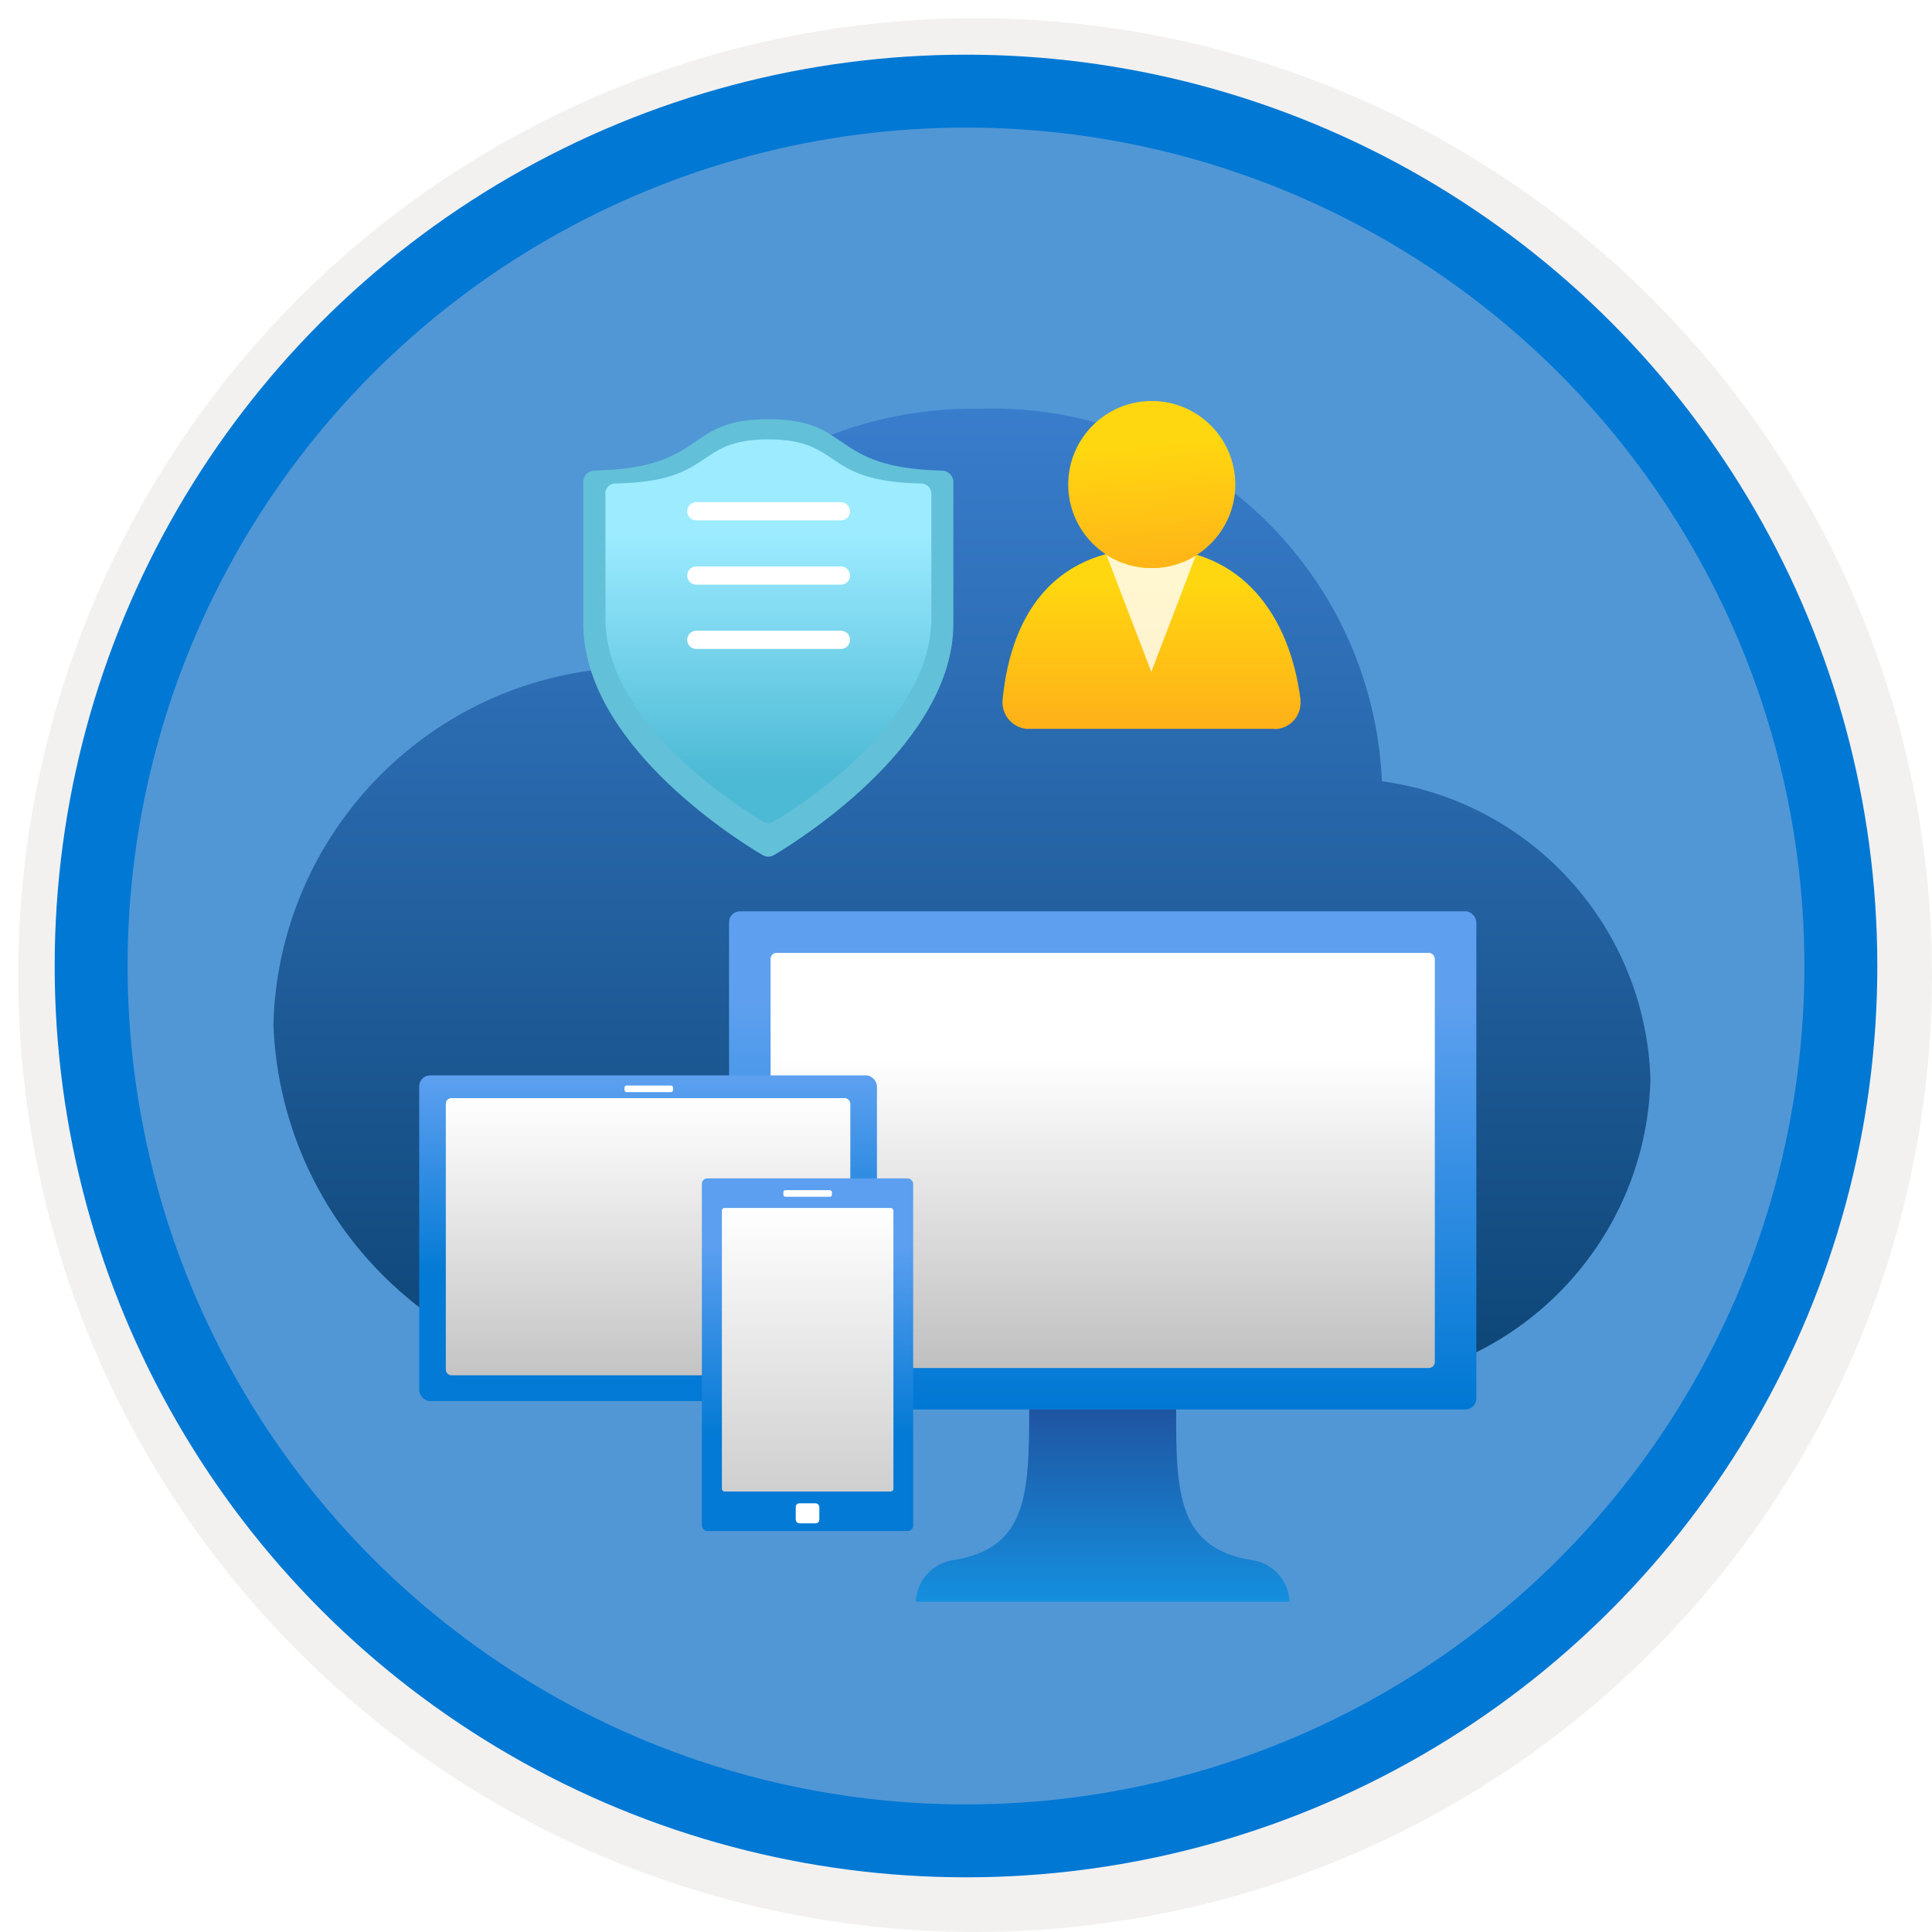 <svg width="106" height="106" viewBox="0 0 106 106" fill="none" xmlns="http://www.w3.org/2000/svg">
<g filter="url(#filter0_d)">
<circle cx="53" cy="53" r="49" fill="#5197D5"/>
<circle cx="53" cy="53" r="50.75" stroke="#F2F1F0" stroke-width="3.5"/>
</g>
<circle cx="53" cy="53" r="48" stroke="#0078D4" stroke-width="4"/>
<g filter="url(#filter1_d)">
<path d="M90.553 57.193C90.281 48.886 84.055 41.987 75.82 40.865C75.297 29.173 65.482 20.068 53.784 20.424C44.465 20.277 36.062 26.008 32.797 34.737C22.848 35.902 15.266 44.2 15 54.213C15.432 65.542 24.951 74.384 36.281 73.983H38.127H72.588C72.895 74.006 73.204 74.006 73.511 73.983C82.789 73.895 90.327 66.468 90.553 57.193Z" fill="url(#paint0_linear)"/>
</g>
<g filter="url(#filter2_d)">
<path d="M69.895 38.002C70.678 38.015 71.326 37.398 71.352 36.616V36.379C70.772 31.808 68.166 28.089 63.192 28.089C58.218 28.089 55.517 31.239 55.008 36.379C54.925 37.183 55.507 37.903 56.311 37.99H69.895V38.002Z" fill="url(#paint1_linear)"/>
<path opacity="0.8" d="M63.192 29.167C62.31 29.171 61.447 28.92 60.705 28.444L63.168 34.864L65.608 28.48C64.883 28.932 64.046 29.17 63.192 29.167Z" fill="white"/>
<circle cx="63.192" cy="24.584" r="4.583" fill="url(#paint2_linear)"/>
</g>
<g filter="url(#filter3_d)">
<path d="M52.308 32.205C52.308 38.654 44.248 43.847 42.484 44.906C42.282 45.031 42.025 45.031 41.824 44.906C40.06 43.862 32 38.668 32 32.205V24.443C32 24.106 32.274 23.83 32.617 23.822C38.898 23.667 37.45 21 42.154 21C46.858 21 45.409 23.667 51.691 23.822C52.034 23.83 52.308 24.106 52.308 24.443V32.205Z" fill="#62C0D8"/>
<path d="M51.099 31.928C51.099 37.602 44.001 42.154 42.447 43.073C42.27 43.18 42.046 43.18 41.869 43.073C40.315 42.154 33.218 37.602 33.218 31.928V25.174C33.189 25.014 33.234 24.85 33.34 24.725C33.446 24.6 33.602 24.527 33.768 24.526C39.297 24.431 38.032 22.107 42.158 22.107C46.284 22.107 45.019 24.431 50.548 24.526C50.849 24.533 51.091 24.77 51.099 25.066V31.928Z" fill="url(#paint3_linear)"/>
</g>
<path d="M38.204 28.052H46.137" stroke="white" stroke-linecap="round"/>
<path d="M38.204 31.578H46.137" stroke="white" stroke-linecap="round"/>
<path d="M38.204 35.105H46.137" stroke="white" stroke-linecap="round"/>
<g filter="url(#filter4_d)">
<rect x="40" y="48" width="41" height="27.333" rx="0.6" fill="url(#paint4_linear)"/>
<rect x="42.278" y="50.278" width="36.444" height="22.778" rx="0.33" fill="url(#paint5_linear)"/>
<path d="M68.723 83.601C64.668 82.964 64.509 80.048 64.532 75.333H56.468C56.468 80.048 56.332 82.964 52.277 83.601C51.142 83.776 50.291 84.732 50.25 85.879H70.75C70.709 84.732 69.858 83.776 68.723 83.601Z" fill="url(#paint6_linear)"/>
</g>
<g filter="url(#filter5_d)">
<rect x="23" y="57" width="25.114" height="17.872" rx="0.6" fill="url(#paint7_linear)"/>
<rect x="24.46" y="58.249" width="22.194" height="15.207" rx="0.3" fill="url(#paint8_linear)"/>
<rect x="34.263" y="57.558" width="2.665" height="0.361" rx="0.11" fill="white"/>
<rect x="38.508" y="62.652" width="11.594" height="19.348" rx="0.3" fill="url(#paint9_linear)"/>
<rect x="42.98" y="63.3" width="2.665" height="0.361" rx="0.11" fill="white"/>
<rect x="39.607" y="64.278" width="9.41" height="15.553" rx="0.14" fill="url(#paint10_linear)"/>
<rect x="43.658" y="80.48" width="1.295" height="1.099" rx="0.2" fill="white"/>
</g>
<defs>
<filter id="filter0_d" x="0.5" y="0.5" width="105.5" height="105.5" filterUnits="userSpaceOnUse" color-interpolation-filters="sRGB">
<feFlood flood-opacity="0" result="BackgroundImageFix"/>
<feColorMatrix in="SourceAlpha" type="matrix" values="0 0 0 0 0 0 0 0 0 0 0 0 0 0 0 0 0 0 127 0"/>
<feOffset dx="0.5" dy="0.5"/>
<feColorMatrix type="matrix" values="0 0 0 0 0.824 0 0 0 0 0.831 0 0 0 0 0.835 0 0 0 1 0"/>
<feBlend mode="normal" in2="BackgroundImageFix" result="effect1_dropShadow"/>
<feBlend mode="normal" in="SourceGraphic" in2="effect1_dropShadow" result="shape"/>
</filter>
<filter id="filter1_d" x="11" y="18.414" width="83.553" height="61.586" filterUnits="userSpaceOnUse" color-interpolation-filters="sRGB">
<feFlood flood-opacity="0" result="BackgroundImageFix"/>
<feColorMatrix in="SourceAlpha" type="matrix" values="0 0 0 0 0 0 0 0 0 0 0 0 0 0 0 0 0 0 127 0"/>
<feOffset dy="2"/>
<feGaussianBlur stdDeviation="2"/>
<feColorMatrix type="matrix" values="0 0 0 0 0 0 0 0 0 0 0 0 0 0 0 0 0 0 0.15 0"/>
<feBlend mode="normal" in2="BackgroundImageFix" result="effect1_dropShadow"/>
<feBlend mode="normal" in="SourceGraphic" in2="effect1_dropShadow" result="shape"/>
</filter>
<filter id="filter2_d" x="51" y="18" width="24.352" height="26.002" filterUnits="userSpaceOnUse" color-interpolation-filters="sRGB">
<feFlood flood-opacity="0" result="BackgroundImageFix"/>
<feColorMatrix in="SourceAlpha" type="matrix" values="0 0 0 0 0 0 0 0 0 0 0 0 0 0 0 0 0 0 127 0"/>
<feOffset dy="2"/>
<feGaussianBlur stdDeviation="2"/>
<feColorMatrix type="matrix" values="0 0 0 0 0 0 0 0 0 0 0 0 0 0 0 0 0 0 0.15 0"/>
<feBlend mode="normal" in2="BackgroundImageFix" result="effect1_dropShadow"/>
<feBlend mode="normal" in="SourceGraphic" in2="effect1_dropShadow" result="shape"/>
</filter>
<filter id="filter3_d" x="28" y="19" width="28.308" height="32" filterUnits="userSpaceOnUse" color-interpolation-filters="sRGB">
<feFlood flood-opacity="0" result="BackgroundImageFix"/>
<feColorMatrix in="SourceAlpha" type="matrix" values="0 0 0 0 0 0 0 0 0 0 0 0 0 0 0 0 0 0 127 0"/>
<feOffset dy="2"/>
<feGaussianBlur stdDeviation="2"/>
<feColorMatrix type="matrix" values="0 0 0 0 0 0 0 0 0 0 0 0 0 0 0 0 0 0 0.15 0"/>
<feBlend mode="normal" in2="BackgroundImageFix" result="effect1_dropShadow"/>
<feBlend mode="normal" in="SourceGraphic" in2="effect1_dropShadow" result="shape"/>
</filter>
<filter id="filter4_d" x="36" y="46" width="49" height="45.879" filterUnits="userSpaceOnUse" color-interpolation-filters="sRGB">
<feFlood flood-opacity="0" result="BackgroundImageFix"/>
<feColorMatrix in="SourceAlpha" type="matrix" values="0 0 0 0 0 0 0 0 0 0 0 0 0 0 0 0 0 0 127 0"/>
<feOffset dy="2"/>
<feGaussianBlur stdDeviation="2"/>
<feColorMatrix type="matrix" values="0 0 0 0 0 0 0 0 0 0 0 0 0 0 0 0 0 0 0.15 0"/>
<feBlend mode="normal" in2="BackgroundImageFix" result="effect1_dropShadow"/>
<feBlend mode="normal" in="SourceGraphic" in2="effect1_dropShadow" result="shape"/>
</filter>
<filter id="filter5_d" x="19" y="55" width="35.102" height="33" filterUnits="userSpaceOnUse" color-interpolation-filters="sRGB">
<feFlood flood-opacity="0" result="BackgroundImageFix"/>
<feColorMatrix in="SourceAlpha" type="matrix" values="0 0 0 0 0 0 0 0 0 0 0 0 0 0 0 0 0 0 127 0"/>
<feOffset dy="2"/>
<feGaussianBlur stdDeviation="2"/>
<feColorMatrix type="matrix" values="0 0 0 0 0 0 0 0 0 0 0 0 0 0 0 0 0 0 0.15 0"/>
<feBlend mode="normal" in2="BackgroundImageFix" result="effect1_dropShadow"/>
<feBlend mode="normal" in="SourceGraphic" in2="effect1_dropShadow" result="shape"/>
</filter>
<linearGradient id="paint0_linear" x1="110.211" y1="89.681" x2="110.211" y2="8.21" gradientUnits="userSpaceOnUse">
<stop stop-color="#00345B"/>
<stop offset="0.885" stop-color="#3B80D1"/>
</linearGradient>
<linearGradient id="paint1_linear" x1="51.976" y1="26.869" x2="51.976" y2="40.454" gradientUnits="userSpaceOnUse">
<stop offset="0.22" stop-color="#FFD710"/>
<stop offset="1" stop-color="#FEA41B"/>
</linearGradient>
<linearGradient id="paint2_linear" x1="56.624" y1="20.095" x2="57.619" y2="32.424" gradientUnits="userSpaceOnUse">
<stop offset="0.22" stop-color="#FFD710"/>
<stop offset="1" stop-color="#FEA61B"/>
</linearGradient>
<linearGradient id="paint3_linear" x1="51.103" y1="43.154" x2="51.103" y2="22.107" gradientUnits="userSpaceOnUse">
<stop offset="0.118" stop-color="#4CB9D5"/>
<stop offset="0.751" stop-color="#9CEBFF"/>
</linearGradient>
<linearGradient id="paint4_linear" x1="81" y1="75.333" x2="81" y2="48" gradientUnits="userSpaceOnUse">
<stop stop-color="#0078D4"/>
<stop offset="0.82" stop-color="#5EA0EF"/>
</linearGradient>
<linearGradient id="paint5_linear" x1="60.5" y1="50.278" x2="60.5" y2="73.056" gradientUnits="userSpaceOnUse">
<stop offset="0.25" stop-color="white"/>
<stop offset="0.995" stop-color="#C0C0C0"/>
</linearGradient>
<linearGradient id="paint6_linear" x1="70.772" y1="85.902" x2="70.772" y2="75.333" gradientUnits="userSpaceOnUse">
<stop stop-color="#1490DF"/>
<stop offset="0.98" stop-color="#1F56A3"/>
</linearGradient>
<linearGradient id="paint7_linear" x1="35.557" y1="57" x2="35.557" y2="74.872" gradientUnits="userSpaceOnUse">
<stop stop-color="#5EA0F0"/>
<stop offset="0.609" stop-color="#037AD5"/>
</linearGradient>
<linearGradient id="paint8_linear" x1="46.654" y1="73.456" x2="46.654" y2="58.249" gradientUnits="userSpaceOnUse">
<stop stop-color="#C4C4C4"/>
<stop offset="1" stop-color="white"/>
</linearGradient>
<linearGradient id="paint9_linear" x1="44.305" y1="62.652" x2="44.305" y2="82" gradientUnits="userSpaceOnUse">
<stop offset="0.188" stop-color="#5C9FF0"/>
<stop offset="0.729" stop-color="#037AD5"/>
</linearGradient>
<linearGradient id="paint10_linear" x1="49.01" y1="79.832" x2="49.01" y2="64.278" gradientUnits="userSpaceOnUse">
<stop stop-color="#CFCFCF"/>
<stop offset="1" stop-color="white"/>
</linearGradient>
</defs>
</svg>
